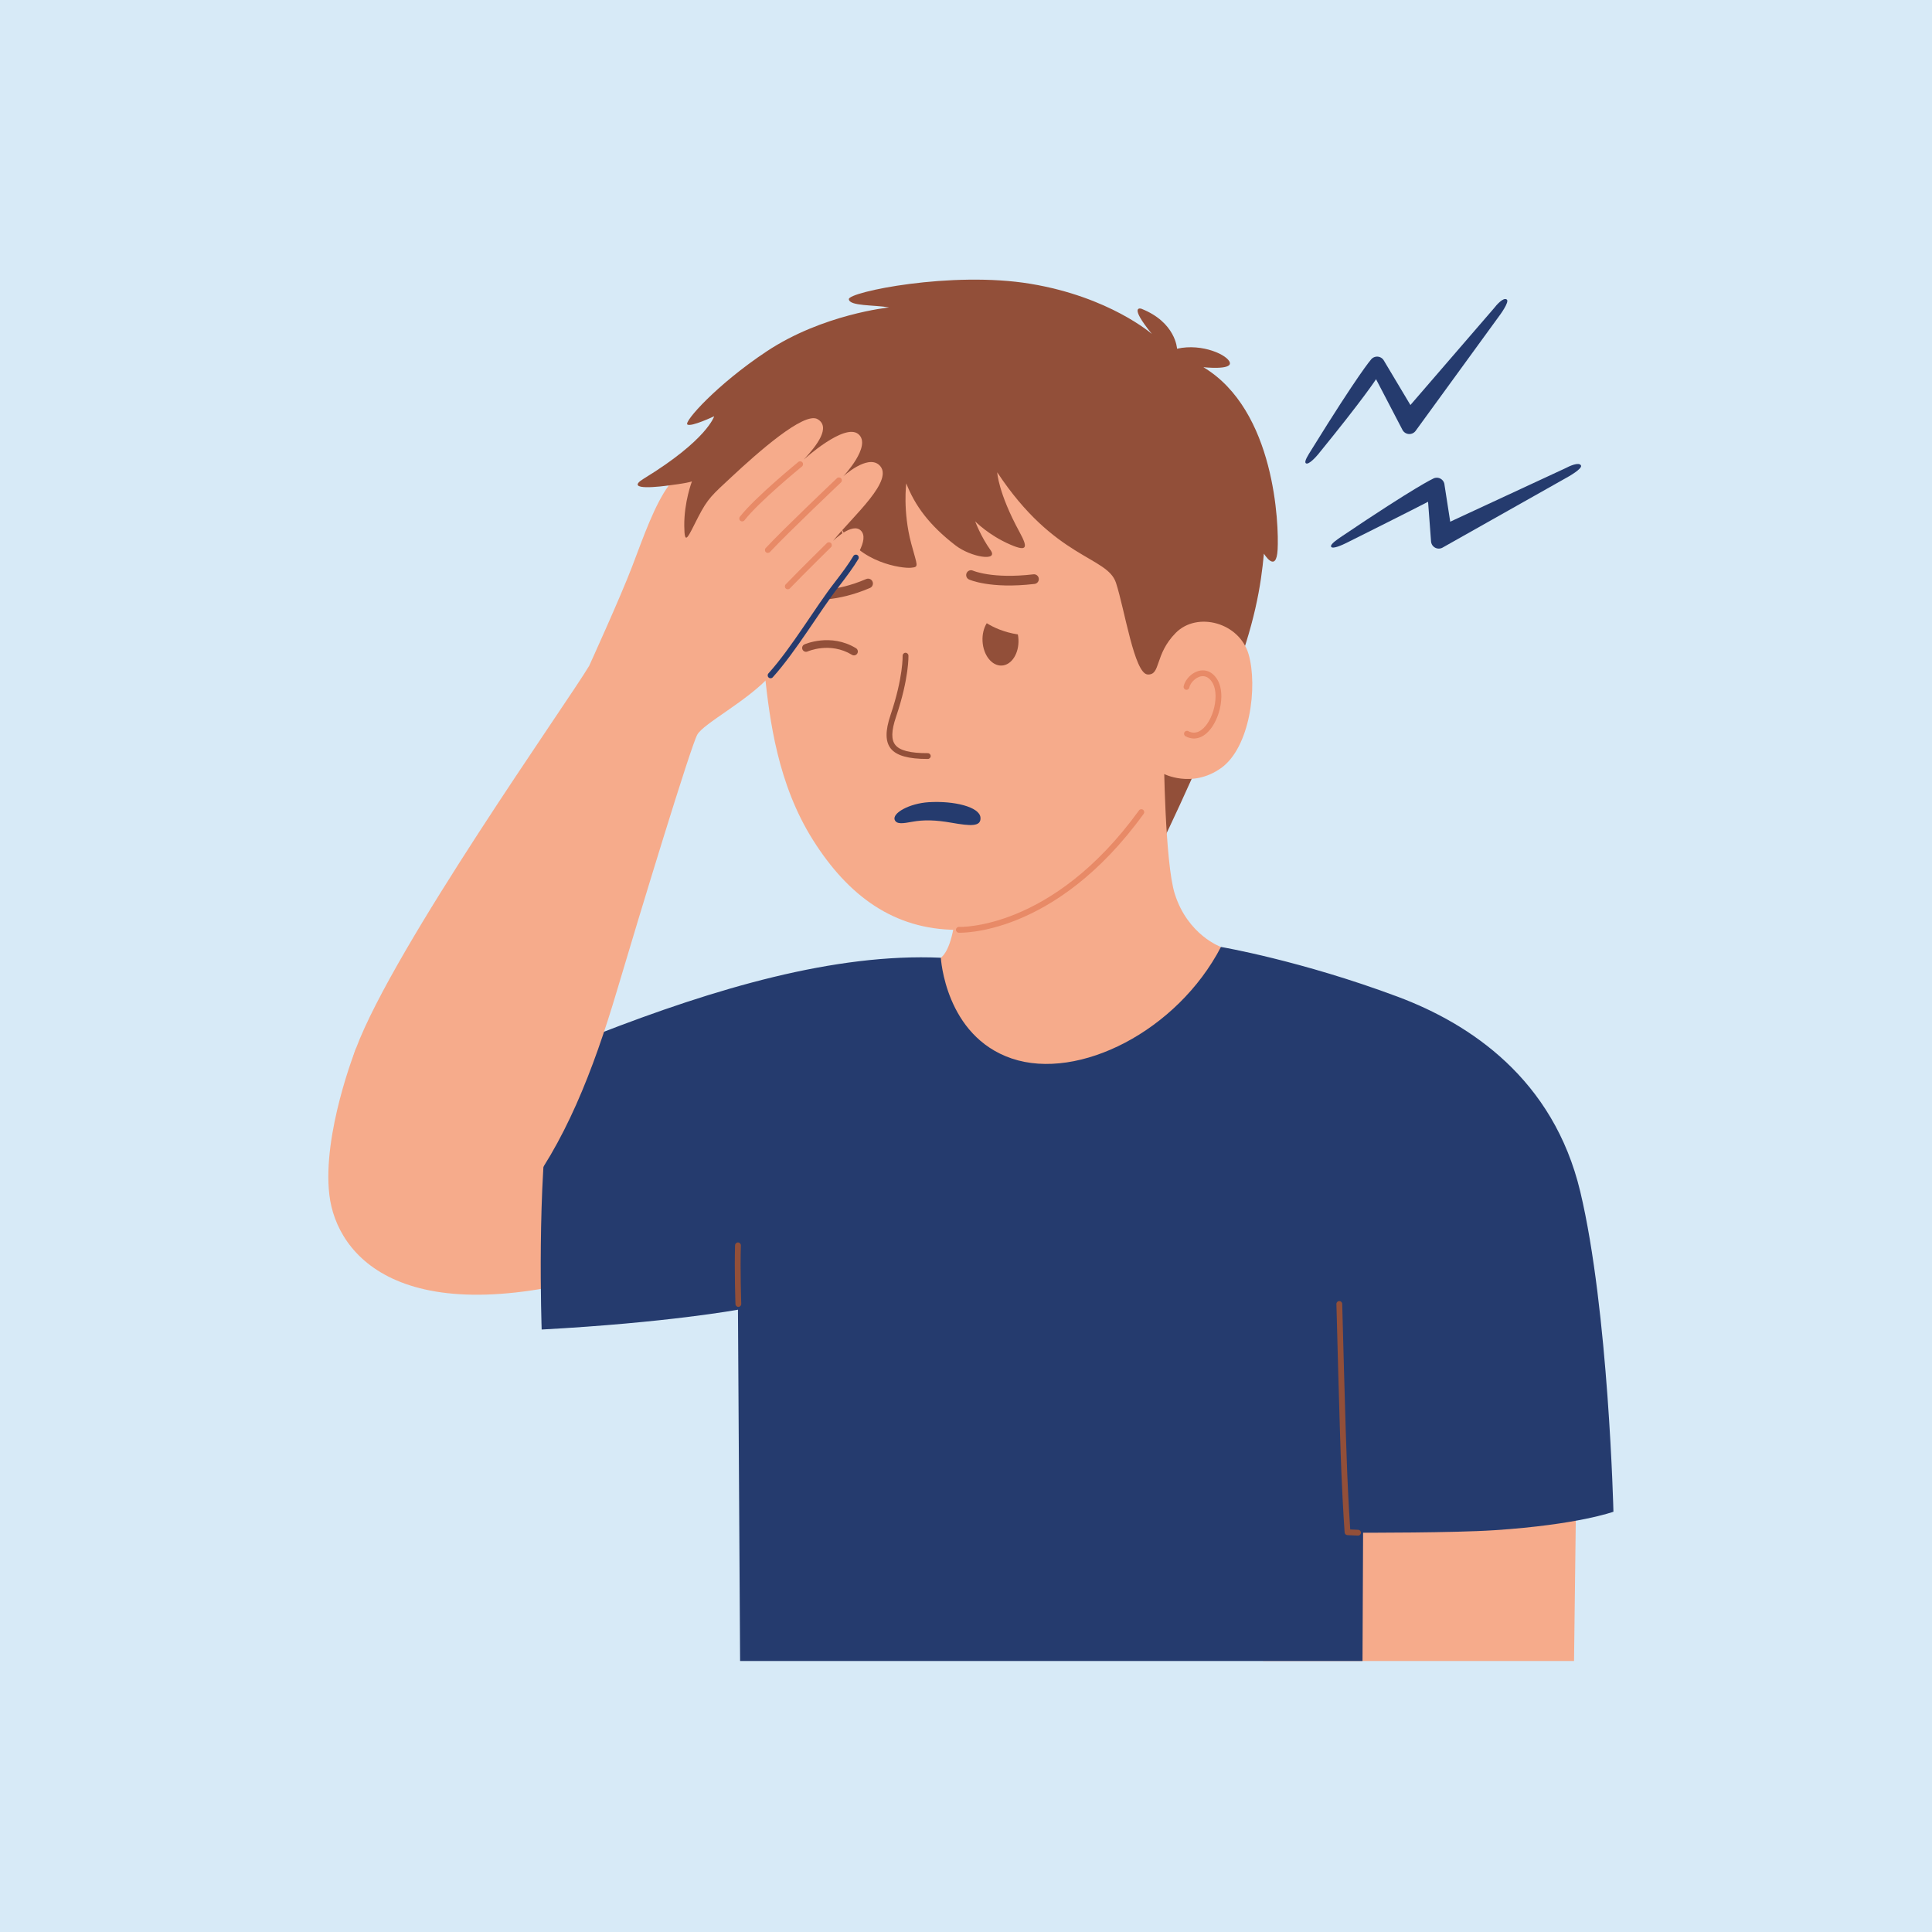 <svg version="1.2" preserveAspectRatio="xMidYMid meet" height="1400" viewBox="0 0 1050 1050" zoomAndPan="magnify" width="1400" xmlns:xlink="http://www.w3.org/1999/xlink" xmlns="http://www.w3.org/2000/svg"><g id="b42d41d418"><rect style="fill:#ffffff;fill-opacity:1;stroke:none;" height="1050" y="0" width="1050" x="0"></rect><rect style="fill:#d7eaf7;fill-opacity:1;stroke:none;" height="1050" y="0" width="1050" x="0"></rect><path d="M 193.441 569.859 C 193.441 569.859 175.02 616.273 179.012 649.496 C 183.004 682.719 219.121 726.676 339.281 689.461 L 320.66 564.465 Z M 193.441 569.859" style="stroke:none;fill-rule:evenodd;fill:#f6ab8b;fill-opacity:1;"></path><path d="M 857.25 758.719 L 686.477 760.52 L 686.477 902.707 L 855.453 902.707 Z M 857.25 758.719" style="stroke:none;fill-rule:evenodd;fill:#f6ab8b;fill-opacity:1;"></path><path d="M 627.57 466.145 C 627.57 466.145 650.074 420.957 668.883 372.914 C 682.117 339.094 685.336 317.871 686.902 300.883 C 686.902 300.883 693.633 312.035 694.363 298.648 C 695.094 285.262 693.066 222.969 654.02 199.562 C 654.02 199.562 669.219 201.246 668.414 197.172 C 667.605 193.102 653.477 186.402 639.699 189.523 C 639.699 189.523 639.051 175.184 620.258 167.773 C 620.258 167.773 613.016 165.477 626.027 181.5 C 626.027 181.5 603.039 161.363 560.066 154.242 C 517.094 147.121 461.102 158.703 461.328 162.59 C 461.555 166.48 475.352 165.629 483.215 167.086 C 483.215 167.086 447.219 170.699 416.664 190.969 C 389.516 208.984 371.461 229.34 373.59 230.727 C 375.719 232.117 388.137 226.219 388.137 226.219 C 388.137 226.219 384.406 239.035 349.879 260.125 C 338.254 267.223 360.633 264.223 363.477 263.812 L 356.336 303.777 Z M 627.57 466.145" style="stroke:none;fill-rule:evenodd;fill:#924f39;fill-opacity:1;"></path><path d="M 520.512 469.305 C 520.512 469.305 521.855 512.246 511.328 520.508 C 487.398 539.293 504.07 570.547 504.07 570.547 L 604.418 596.766 L 662.074 547.75 L 663.559 514.648 C 663.559 514.648 645.629 508.324 638.484 485.859 C 633.051 468.766 632.535 409.645 632.535 409.645 Z M 520.512 469.305" style="stroke:none;fill-rule:evenodd;fill:#f6ab8b;fill-opacity:1;"></path><path d="M 403.727 310.594 C 403.727 310.594 412.914 341.496 415.637 366.449 C 418.355 391.402 422.633 426.09 441.863 456.57 C 461.098 487.055 485.883 505.105 519.684 505.355 C 553.484 505.609 608.18 472.465 632.191 420.438 C 632.191 420.438 647.691 428.691 663.551 417.48 C 679.41 406.27 683.598 372.988 678.602 355.641 C 673.613 338.297 650.645 332.168 638.988 343.961 C 627.328 355.754 630.992 366.945 623.742 366.566 C 616.496 366.191 611.289 331.41 606.527 316.781 C 601.766 302.148 573.32 304.129 541.969 256.688 C 541.969 256.688 542.469 267.824 554.043 289.062 C 558.641 297.5 558.574 300.074 549.102 295.988 C 537.305 290.898 529.992 283.348 529.992 283.348 C 529.992 283.348 533.016 291.578 538.352 299.012 C 542.879 305.316 527.672 302.871 519.289 296.402 C 504.926 285.328 497.234 274.727 492.543 262.711 C 492.543 262.711 490.535 277.746 495.238 295.414 C 498.551 307.875 499.672 308.105 495.066 308.562 C 490.469 309.02 466.977 305.945 457.414 287.449 C 457.559 288.641 458.352 296.543 460.008 300.953 C 462.195 306.777 454.121 304.531 447.785 294.125 C 441.984 284.582 434.133 265.328 434.207 250.359 C 434.207 250.359 405.398 280.945 403.727 310.594 Z M 403.727 310.594" style="stroke:none;fill-rule:evenodd;fill:#f6ab8b;fill-opacity:1;"></path><path d="M 521.043 506.91 C 521.043 506.91 573.059 509.367 621.574 442.285 C 622.09 441.578 621.926 440.59 621.223 440.082 C 620.516 439.57 619.527 439.727 619.02 440.434 C 571.707 505.844 521.188 503.758 521.188 503.758 C 520.316 503.719 519.574 504.395 519.539 505.266 C 519.5 506.133 520.176 506.875 521.043 506.91 Z M 521.043 506.91" style="stroke:none;fill-rule:evenodd;fill:#e88a67;fill-opacity:1;"></path><path d="M 440.645 325.891 C 440.645 325.891 454.508 327.469 472.84 319.527 C 474.172 318.949 474.781 317.398 474.203 316.066 C 473.629 314.734 472.082 314.121 470.746 314.695 C 453.922 321.988 441.219 320.656 441.219 320.656 C 439.773 320.5 438.473 321.543 438.316 322.988 C 438.16 324.43 439.203 325.734 440.645 325.891 Z M 440.645 325.891" style="stroke:none;fill-rule:evenodd;fill:#924f39;fill-opacity:1;"></path><path d="M 526.641 314.938 C 526.641 314.938 537.988 320.219 562.258 317.352 C 563.699 317.184 564.73 315.871 564.562 314.43 C 564.395 312.988 563.086 311.957 561.645 312.125 C 539.285 314.766 528.816 310.145 528.816 310.145 C 527.492 309.543 525.934 310.129 525.332 311.453 C 524.734 312.773 525.32 314.336 526.641 314.938 Z M 526.641 314.938" style="stroke:none;fill-rule:evenodd;fill:#924f39;fill-opacity:1;"></path><path d="M 438.914 354.059 C 438.914 354.059 451.094 348.613 463.02 355.879 C 464.012 356.484 465.305 356.168 465.91 355.176 C 466.516 354.184 466.199 352.887 465.207 352.281 C 451.348 343.84 437.191 350.219 437.191 350.219 C 436.133 350.695 435.656 351.941 436.133 353 C 436.609 354.059 437.855 354.535 438.914 354.059 Z M 438.914 354.059" style="stroke:none;fill-rule:evenodd;fill:#924f39;fill-opacity:1;"></path><path d="M 536.273 338.703 C 539.875 340.926 545.586 343.648 553.188 344.789 C 553.352 345.648 553.461 346.543 553.504 347.457 C 553.891 355.055 549.832 361.441 544.445 361.715 C 539.055 361.988 534.367 356.043 533.984 348.449 C 533.793 344.715 534.68 341.27 536.273 338.703 Z M 536.273 338.703" style="stroke:none;fill-rule:evenodd;fill:#924f39;fill-opacity:1;"></path><path d="M 511.328 520.508 C 511.328 520.508 513.625 563.043 549.926 575.293 C 586.223 587.535 639.824 560.309 663.559 514.648 C 663.559 514.648 707.035 522.031 759.637 541.703 C 799.074 556.453 844.242 586.445 858.844 647.641 C 874.238 712.141 876.867 821.59 876.867 821.59 C 876.867 821.59 857.734 828.648 812.18 831.637 C 789.715 833.113 740.812 832.992 740.812 832.992 L 740.492 902.707 L 402.227 902.707 L 401.066 711.789 C 401.066 711.789 362.727 718.867 294.383 722.566 C 294.383 722.566 291.562 642.512 299.246 596.766 C 302.484 577.473 313.855 566.32 324.773 562.07 C 388.832 537.133 453.699 517.938 511.328 520.508 Z M 511.328 520.508" style="stroke:none;fill-rule:evenodd;fill:#253b6e;fill-opacity:1;"></path><path d="M 646.391 373.641 C 646.695 372.137 647.785 370.527 649.227 369.324 C 650.637 368.145 652.402 367.332 654.199 367.508 C 655.719 367.652 657.207 368.539 658.516 370.383 C 660.051 372.531 660.656 375.5 660.625 378.68 C 660.57 383.691 658.887 389.227 656.207 393.18 C 653.547 397.105 649.879 399.512 645.816 397.371 C 645.047 396.961 644.094 397.258 643.684 398.027 C 643.277 398.801 643.574 399.754 644.344 400.164 C 649.926 403.102 655.164 400.34 658.82 394.949 C 661.82 390.523 663.719 384.328 663.781 378.711 C 663.82 374.809 662.969 371.188 661.09 368.551 C 659.117 365.781 656.785 364.586 654.508 364.367 C 651.883 364.105 649.262 365.18 647.199 366.902 C 645.176 368.598 643.723 370.902 643.293 373.012 C 643.121 373.867 643.672 374.699 644.527 374.871 C 645.379 375.043 646.219 374.492 646.391 373.641 Z M 646.391 373.641" style="stroke:none;fill-rule:evenodd;fill:#e88a67;fill-opacity:1;"></path><path d="M 490.559 356.395 C 490.559 356.395 490.938 368.059 484 388.547 C 481.078 397.164 481.074 403.129 484.211 406.934 C 487.289 410.664 493.668 412.508 504.238 412.48 C 505.109 412.477 505.816 411.766 505.816 410.895 C 505.812 410.023 505.102 409.32 504.23 409.324 C 499.449 409.336 495.602 408.988 492.602 408.203 C 489.883 407.496 487.91 406.453 486.648 404.922 C 485.43 403.445 484.922 401.535 484.957 399.168 C 484.992 396.508 485.711 393.324 486.988 389.559 C 494.168 368.363 493.715 356.289 493.715 356.289 C 493.688 355.418 492.953 354.734 492.082 354.762 C 491.215 354.793 490.531 355.527 490.559 356.395 Z M 490.559 356.395" style="stroke:none;fill-rule:evenodd;fill:#924f39;fill-opacity:1;"></path><path d="M 486.285 445.633 C 484.73 441.938 494.223 436.625 504.742 435.977 C 518.582 435.133 532.336 438.547 532.859 444.262 C 533.336 449.465 527.336 448.914 517.078 447.129 C 508.535 445.645 502.156 445.43 495.691 446.629 C 490.828 447.527 487.32 448.09 486.285 445.633 Z M 486.285 445.633" style="stroke:none;fill-rule:evenodd;fill:#253b6e;fill-opacity:1;"></path><path d="M 731.762 295.059 C 767.301 277.316 776.125 272.695 776.125 272.695 C 776.125 272.695 777.742 294.18 777.742 294.18 C 777.82 295.613 778.629 296.91 779.883 297.613 C 781.133 298.316 782.664 298.332 783.926 297.656 L 850.5 260.113 C 852.547 259.02 860.145 254.699 859.223 252.957 C 858.129 250.902 852.883 253.348 850.836 254.441 L 788.164 283.527 C 788.164 283.527 785.07 263.602 785.07 263.602 C 784.984 262.145 784.152 260.832 782.863 260.137 C 781.578 259.441 780.023 259.465 778.758 260.199 C 778.758 260.199 769.809 264.164 729.324 291.434 C 727.082 292.957 722.613 295.883 723.477 297.199 C 724.359 298.539 729.586 296.141 731.762 295.059 Z M 716.398 246.887 C 741.586 215.973 747.855 206.086 747.855 206.086 C 747.855 206.086 762.203 233.617 762.203 233.617 C 762.871 234.898 764.141 235.75 765.578 235.879 C 767.016 236 768.422 235.387 769.301 234.242 L 813.895 172.949 C 815.316 171.102 820.48 164.008 818.914 162.797 C 817.074 161.367 813.277 165.77 811.859 167.621 L 766.531 220.121 C 766.531 220.121 752.176 196.086 752.176 196.086 C 751.496 194.785 750.191 193.93 748.727 193.824 C 747.262 193.719 745.848 194.383 744.992 195.574 C 744.992 195.574 738.449 202.902 712.668 244.574 C 711.25 246.895 708.438 250.973 709.773 251.82 C 711.133 252.68 714.855 248.777 716.398 246.887 Z M 716.398 246.887" style="stroke:none;fill-rule:evenodd;fill:#253b6e;fill-opacity:1;"></path><path d="M 320.191 361.891 C 320.191 361.891 337.199 324.598 343.605 307.742 C 350.004 290.883 355.859 274.234 363.477 263.812 C 363.477 263.812 373.105 262.676 376.051 261.633 C 376.051 261.633 371.781 272.684 371.883 285.723 C 371.977 297.375 373.914 291.762 379.383 281.133 C 384.742 270.715 387.031 269.02 397.82 258.973 C 411.516 246.223 436.969 223.559 444.305 227.789 C 451.613 232.008 444.18 241.906 436.836 249.766 C 436.836 249.766 458.965 229.641 466.5 235.93 C 474.031 242.223 458.32 258.863 458.32 258.863 C 458.32 258.863 471.207 247.055 477.648 252.578 C 486.871 260.48 463.586 280.445 452.742 293.965 C 452.742 293.965 463.16 283.668 467.859 288.359 C 472.555 293.051 465.082 304.359 454.688 317.73 C 444.285 331.098 431.477 352.988 418.793 367.047 C 406.109 381.102 382.469 393.059 378.969 399.254 C 375.469 405.445 348.098 495.289 335.238 538.605 C 322.375 581.926 306.809 621.906 282.492 652.254 C 258.172 682.602 172.742 625.191 193.441 569.859 C 214.145 514.523 308.055 382.262 320.191 361.891 Z M 320.191 361.891" style="stroke:none;fill-rule:evenodd;fill:#f6ab8b;fill-opacity:1;"></path><path d="M 465.141 303.012 C 462.512 307.395 458.828 312.398 454.688 317.73 C 444.285 331.098 431.477 352.988 418.793 367.047" style="stroke:none;fill-rule:evenodd;fill:#f6ab8b;fill-opacity:1;"></path><path d="M 463.785 302.195 C 461.184 306.539 457.543 311.488 453.441 316.758 C 443.062 330.102 430.281 351.957 417.621 365.988 C 417.035 366.637 417.09 367.637 417.734 368.215 C 418.379 368.801 419.383 368.75 419.965 368.105 C 432.676 354.02 445.512 332.09 455.934 318.699 C 460.121 313.312 463.836 308.254 466.496 303.824 C 466.941 303.074 466.703 302.102 465.949 301.656 C 465.203 301.211 464.234 301.449 463.785 302.195 Z M 463.785 302.195" style="stroke:none;fill-rule:evenodd;fill:#253b6e;fill-opacity:1;"></path><path d="M 449.402 295.148 C 449.402 295.148 434.98 309.309 427.008 317.594 C 426.402 318.223 426.422 319.223 427.047 319.828 C 427.676 320.434 428.676 320.414 429.281 319.781 C 437.234 311.52 451.613 297.398 451.613 297.398 C 452.234 296.789 452.242 295.789 451.633 295.168 C 451.023 294.547 450.023 294.535 449.402 295.148 Z M 454.871 259.895 C 454.871 259.895 425.758 287.492 416.141 297.855 C 415.547 298.492 415.586 299.492 416.223 300.082 C 416.859 300.676 417.859 300.641 418.453 300 C 428.035 289.684 457.043 262.188 457.043 262.188 C 457.676 261.586 457.699 260.586 457.102 259.953 C 456.504 259.324 455.5 259.297 454.871 259.895 Z M 433.867 251.062 C 433.867 251.062 410.328 270.293 402.113 280.832 C 401.578 281.52 401.703 282.508 402.391 283.047 C 403.078 283.582 404.066 283.457 404.605 282.773 C 412.688 272.406 435.863 253.508 435.863 253.508 C 436.539 252.957 436.637 251.961 436.09 251.285 C 435.539 250.609 434.543 250.508 433.867 251.062 Z M 433.867 251.062" style="stroke:none;fill-rule:evenodd;fill:#e88a67;fill-opacity:1;"></path><path d="M 726.309 708.719 C 726.309 708.719 728.109 778.895 729.004 800.082 C 729.902 821.305 730.773 832.855 730.773 832.855 C 730.832 833.652 731.477 834.277 732.277 834.316 L 738 834.566 C 738.871 834.605 739.613 833.93 739.648 833.059 C 739.688 832.188 739.012 831.453 738.141 831.414 L 733.82 831.223 C 733.566 827.566 732.875 816.824 732.16 799.953 C 731.262 778.773 729.465 708.637 729.465 708.637 C 729.441 707.766 728.719 707.078 727.848 707.102 C 726.977 707.121 726.289 707.848 726.309 708.719 Z M 402.859 708.621 C 402.859 708.621 402.215 690.055 402.652 676.875 C 402.684 676.008 402 675.273 401.129 675.246 C 400.258 675.219 399.527 675.902 399.496 676.773 C 399.059 690.039 399.707 708.734 399.707 708.734 C 399.734 709.605 400.469 710.285 401.34 710.254 C 402.211 710.223 402.891 709.492 402.859 708.621 Z M 402.859 708.621" style="stroke:none;fill-rule:evenodd;fill:#924f39;fill-opacity:1;"></path></g></svg>